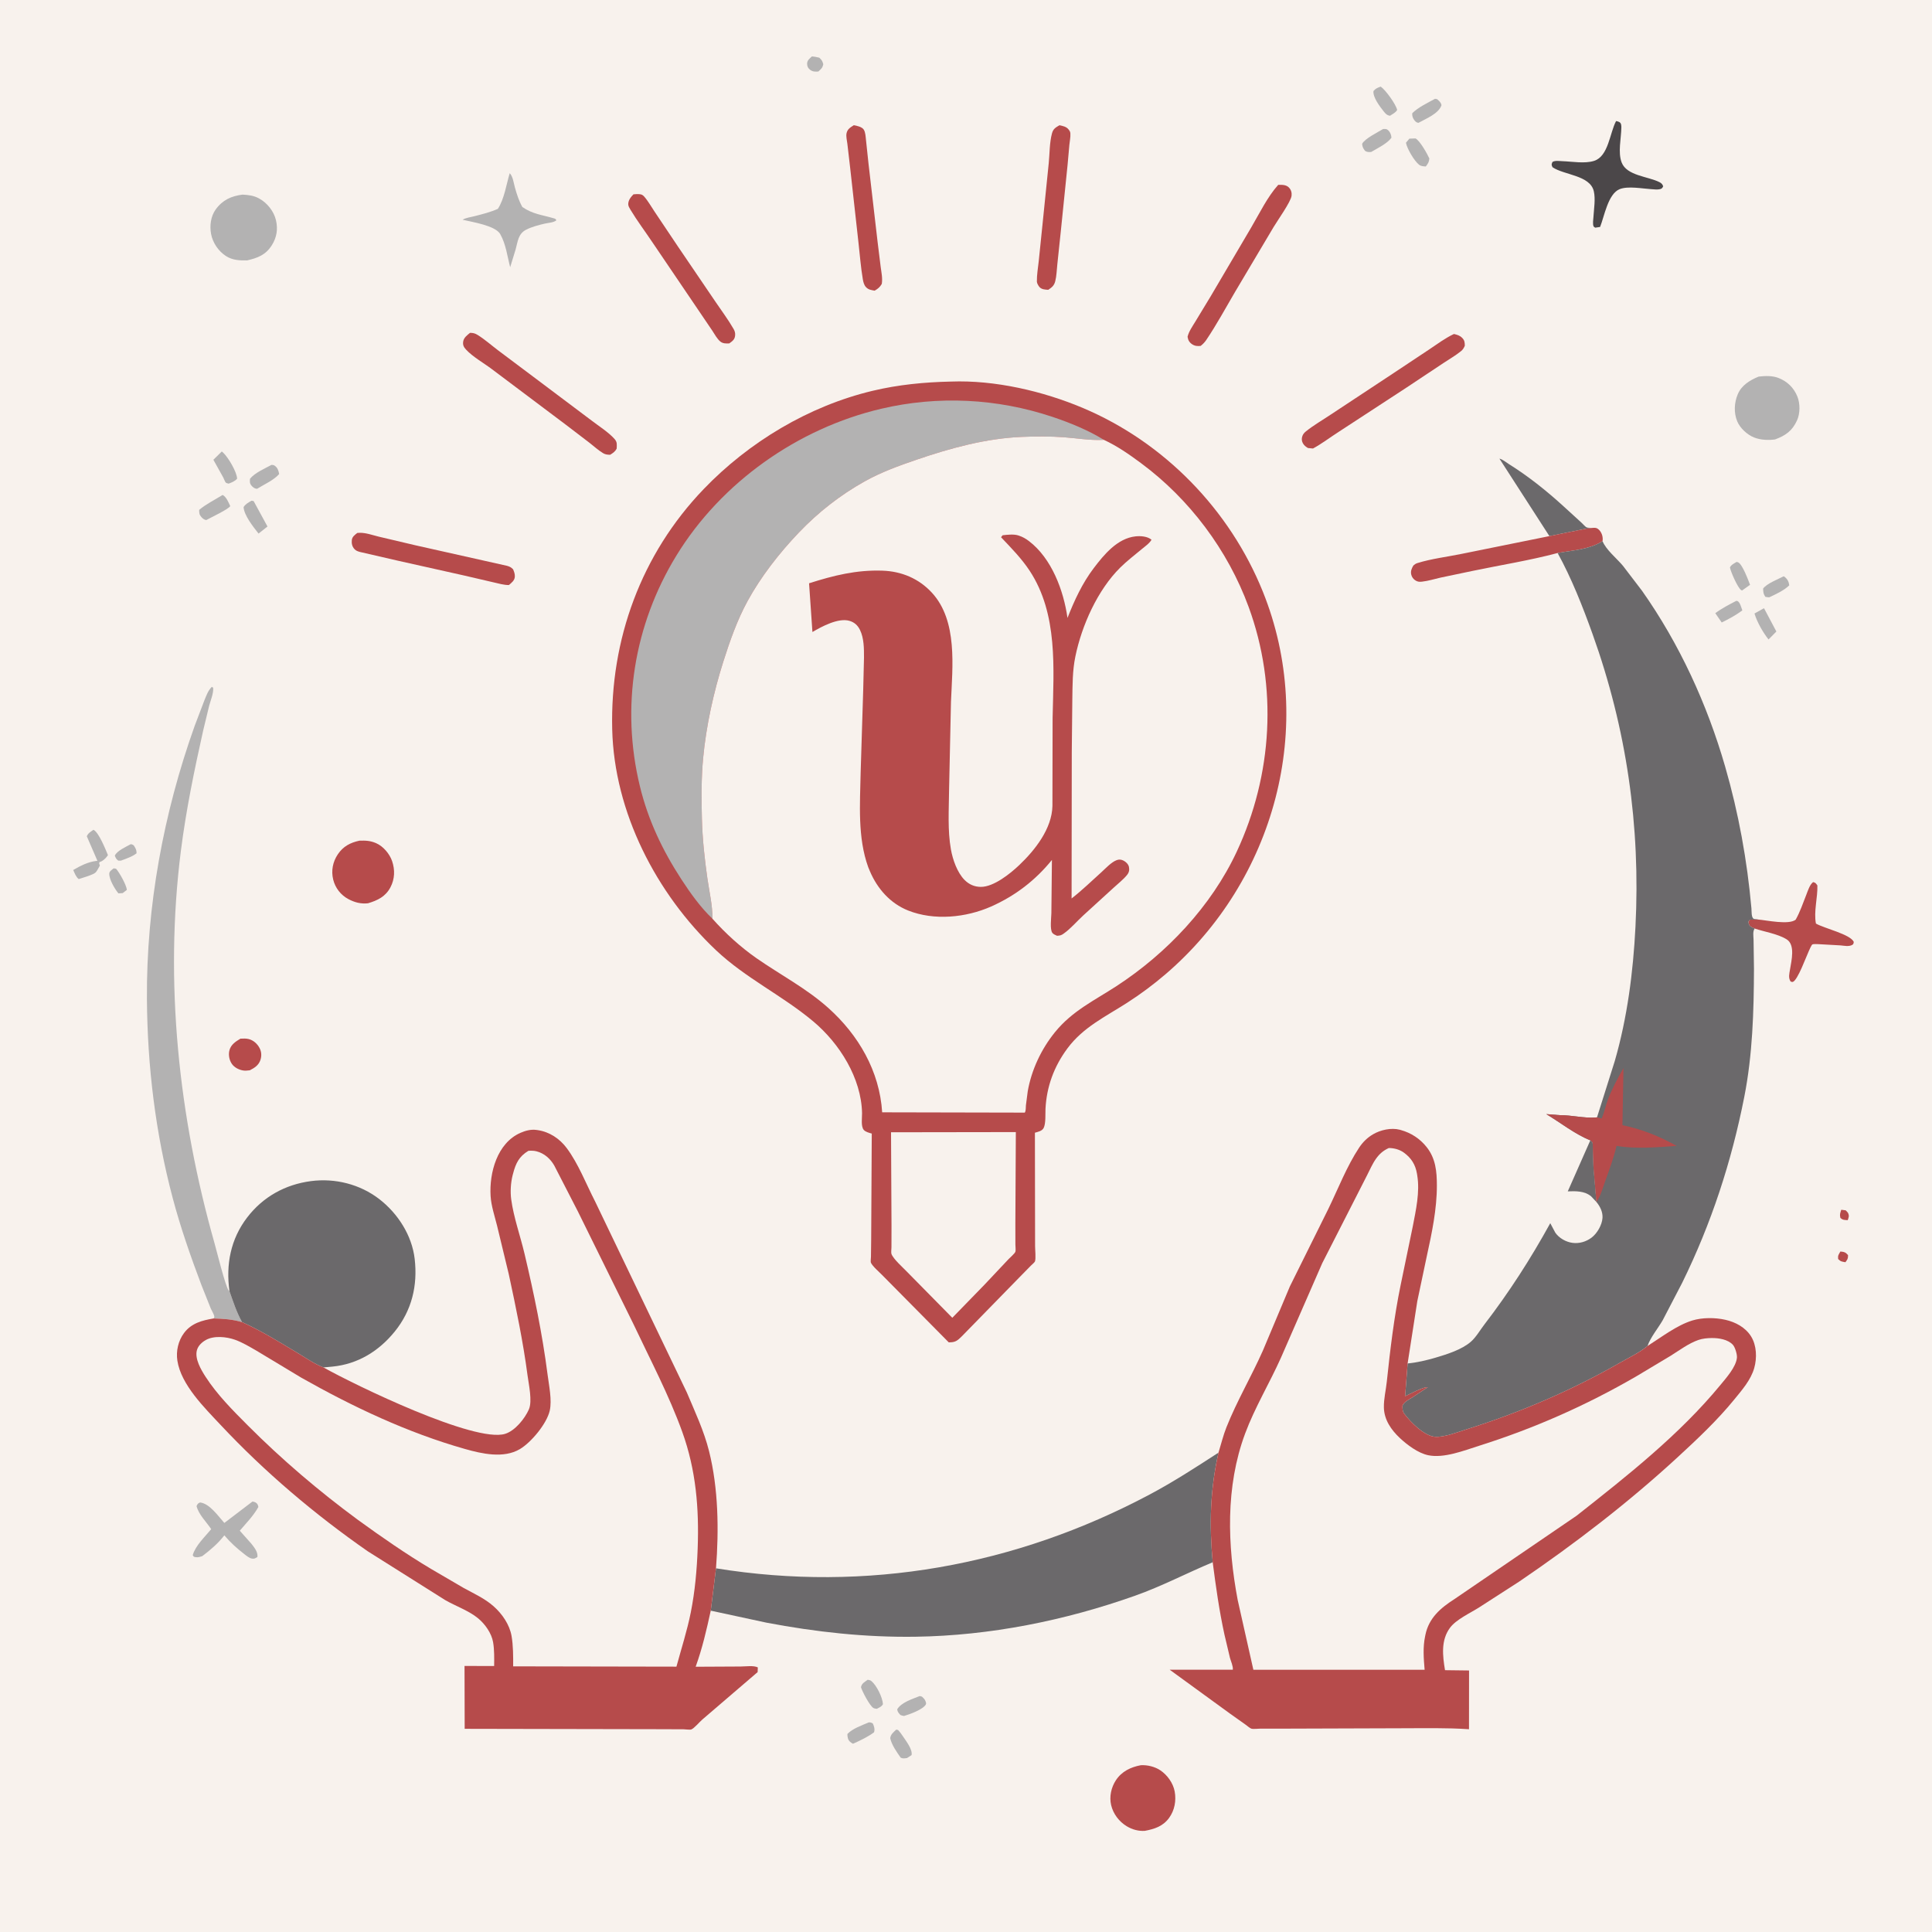 <?xml version="1.0" encoding="UTF-8"?> <svg xmlns="http://www.w3.org/2000/svg" width="1024" height="1024" viewBox="0 0 1024 1024" fill="none"><rect x="0" y="0" width="1024" height="1024" fill="#333333" stroke="none"/><g clip-path="url(#clip0_934_622)"><rect width="1024" height="1024" fill="#F8F2ED"></rect><path d="M0 0H1024V1024H0V0Z" fill="#F8F2ED"></path><path d="M975.899 641.196L978.249 641.497C978.592 641.851 979.336 642.513 979.548 643C980.232 644.57 979.821 645.245 979.332 646.716C977.508 646.554 976.822 646.757 975.437 645.5C974.976 643.663 975.365 642.98 975.899 641.196Z" fill="#B64B4B"></path><path d="M975.451 663.321C977.458 663.507 978.213 663.72 979.5 665.25C979.511 667.238 979.213 667.429 978.121 669.005C976.174 668.658 975.707 668.74 974.251 667.315C974.03 665.366 974.506 664.987 975.451 663.321Z" fill="#B64B4B"></path><path d="M430.313 29.907C431.652 29.978 432.942 30.295 434.25 30.573C435.595 31.867 435.811 32.215 436.354 34C435.912 36.138 435.294 36.421 433.756 37.9C432.073 38.058 430.676 38.031 429.291 36.927C428.218 36.072 427.789 35.138 427.789 33.75C427.789 31.936 429.138 31.056 430.313 29.907Z" fill="#B3B2B2"></path><path d="M69.302 447.443C70.053 447.53 70.266 447.669 70.891 448.055C71.901 449.74 72.356 450.244 72.395 452.25C69.993 454.115 66.93 455.091 64.105 456.148L62.75 456.171C61.562 455.35 61.359 454.79 60.848 453.5C62.061 450.878 66.773 448.828 69.302 447.443Z" fill="#B3B2B2"></path><path d="M60.225 460.24L61.5 460.435C63.306 462.437 67.005 469.09 67.25 471.651L65.035 473.363L62.75 473.499C60.797 471.131 57.834 466.093 57.91 463.042C57.941 461.763 59.299 461.062 60.225 460.24Z" fill="#B3B2B2"></path><path d="M920.265 318.466L920.897 318.562C922.263 319.139 922.942 322.155 923.477 323.527C920.04 326.085 916.377 328.047 912.539 329.925L909.139 324.998C912.593 322.428 916.455 320.446 920.265 318.466Z" fill="#B3B2B2"></path><path d="M920.412 297.826L921.184 298.02C923.464 298.878 926.643 307.571 927.565 309.967L923.347 312.966C923.161 312.917 922.977 312.845 922.817 312.738C921.031 311.544 917.276 302.986 916.902 300.75C917.54 299.339 919.149 298.625 920.412 297.826Z" fill="#B3B2B2"></path><path d="M945.433 305.431L946.014 305.852C947.48 307.064 948.123 308.398 948.341 310.25C945.512 313.012 941.273 314.918 937.707 316.597C937.022 316.591 936.342 316.441 935.666 316.335C934.545 314.647 934.619 313.978 934.477 312C936.256 309.348 942.543 306.926 945.433 305.431Z" fill="#B3B2B2"></path><path d="M934.954 322.359L941.512 334.715L937.357 338.929C934.353 335.125 931.329 329.819 929.91 325.172L934.954 322.359Z" fill="#B3B2B2"></path><path d="M487.5 898.935L488.666 899.25C489.38 899.934 490.144 900.608 490.494 901.557C490.734 902.209 491.053 902.846 490.665 903.494C489.08 906.136 482.088 908.645 479.131 909.504C478.487 909.447 477.866 909.189 477.25 908.996C476.262 907.856 475.795 907.512 475.52 906C477.665 902.301 483.679 900.47 487.5 898.935Z" fill="#B3B2B2"></path><path d="M460.53 912.877C461.499 912.926 461.693 912.959 462.587 913.451C463.303 914.933 463.805 916.547 463.251 918.161C459.842 920.675 455.969 922.49 452.119 924.22C451.525 923.956 451 923.591 450.519 923.153C449.328 922.07 449.143 920.566 449.143 919.039C451.843 916.159 456.946 914.431 460.53 912.877Z" fill="#B3B2B2"></path><path d="M475.017 916.726L476 916.925C476.912 917.901 477.645 918.892 478.377 920.005C480.035 922.528 483.786 927.171 483.152 930.25L480.727 931.808C479.404 931.928 478.612 932.209 477.387 931.611C475.299 928.614 472.576 924.827 471.83 921.25C472.14 919.151 473.55 918.123 475.017 916.726Z" fill="#B3B2B2"></path><path d="M731.808 45.901C734.483 47.806 739.737 55.058 740.525 58.25C739.827 59.637 738.034 60.483 736.732 61.355C735.096 61.107 734.354 60.27 733.366 59.014C731.345 56.447 727.578 51.571 727.968 48.25C729.111 46.865 730.14 46.498 731.808 45.901Z" fill="#B3B2B2"></path><path d="M459.899 890.305C460.749 890.467 461.266 890.495 461.936 891.063C464.686 893.394 467.782 899.707 467.981 903.25C467.186 904.659 466.141 904.944 464.738 905.708C464.153 905.635 463.418 905.561 462.901 905.254C460.962 904.099 457.016 896.535 456.328 894.25C456.794 892.123 458.226 891.566 459.899 890.305Z" fill="#B3B2B2"></path><path d="M760.626 52.352L761.75 52.584C762.922 53.723 763.66 54.131 764.027 55.75C762.58 60.229 755.754 62.915 751.78 65.117C750.772 64.904 750.441 64.66 749.75 63.848C748.839 62.777 748.348 61.379 748.524 60C751.801 56.771 756.636 54.558 760.626 52.352Z" fill="#B3B2B2"></path><path d="M747.001 73.481L750.249 73.373C752.516 74.463 756.534 81.603 757.585 84C757.345 86.138 756.937 86.544 755.704 88.233C754.467 88.144 753.188 88.127 752.162 87.335C749.613 85.369 745.708 78.728 745.191 75.644L747.001 73.481Z" fill="#B3B2B2"></path><path d="M733.064 68.384C734.347 68.373 734.89 68.177 735.864 69.133C736.908 70.157 737.422 71.581 737.49 73C735.307 76.075 730.052 78.59 726.747 80.544C725.384 80.613 724.728 80.703 723.513 79.971C722.456 78.588 722.141 77.978 721.947 76.25C723.404 73.403 730.293 70.086 733.064 68.384Z" fill="#B3B2B2"></path><path d="M133.326 265.384L134.427 265.579L141.775 279.058L137.032 282.806C134.302 279.323 129.357 273.187 129.102 268.75C130.203 267.075 131.617 266.369 133.326 265.384Z" fill="#B3B2B2"></path><path d="M143.883 246.407C144.522 246.459 144.938 246.398 145.497 246.765C147.157 247.853 147.61 249.425 147.972 251.25C145.146 254.487 139.882 256.832 136.225 259.084C134.981 259.016 134.06 258.335 133.251 257.346C132.273 256.15 132.39 255.172 132.511 253.75C135.138 250.522 140.273 248.378 143.883 246.407Z" fill="#B3B2B2"></path><path d="M117.561 239.289L118.349 239.975C120.93 242.422 125.569 250.1 125.672 253.75C124.354 255.14 122.961 255.64 121.204 256.339C120.7 256.163 120.108 256.144 119.691 255.81C119.315 255.508 118.608 253.613 118.299 253.031L113.096 243.682L117.561 239.289Z" fill="#B3B2B2"></path><path d="M117.999 262.334C119.969 263.341 121.122 266.286 122.028 268.226C121.417 269.743 111.446 274.457 109.312 275.646C108.241 275.476 107.471 274.872 106.75 274.065C105.591 272.766 105.581 271.927 105.57 270.25C109.209 267.177 113.944 264.849 117.999 262.334Z" fill="#B3B2B2"></path><path d="M49.528 439.804C52.378 441.126 55.918 450.187 57.203 453.203L56.966 453.613C56.054 454.94 54.316 456.551 52.751 456.91C52.364 457.708 52.679 457.94 52.952 458.75C52.318 459.785 51.546 461.49 50.745 462.351C49.519 463.67 43.673 465.28 41.717 465.931C40.2 464.701 39.592 462.86 38.81 461.119C42.52 458.925 46.696 456.816 50.998 456.318L51.638 456.25L46.008 443.25C46.726 441.509 48.045 440.888 49.528 439.804Z" fill="#B3B2B2"></path><path d="M842.907 604.394C843.283 604.763 843.77 605.045 844.036 605.5C844.254 605.873 844.2 607.548 844.227 608.056L844.587 618.573L846.15 637.091L843.373 634.135C839.968 631.197 835.147 631.271 830.951 631.445L842.907 604.394Z" fill="#6B696B"></path><path d="M127.442 550.515C128.886 550.451 130.379 550.357 131.793 550.714C134.325 551.352 136.383 553.216 137.58 555.501C138.617 557.477 138.723 559.641 138.045 561.75C137.137 564.572 134.931 565.997 132.411 567.274C131.217 567.415 129.979 567.572 128.784 567.363C126.539 566.972 124.145 565.75 122.853 563.827C121.485 561.792 120.972 558.998 121.619 556.617C122.433 553.618 124.947 551.99 127.442 550.515Z" fill="#B64B4B"></path><path d="M133.792 795.859C134.357 795.952 134.701 795.975 135.25 796.232C136.387 796.765 136.759 797.612 136.938 798.75C134.289 803.483 130.579 807.193 127.089 811.303L133.254 818.228C134.804 820.214 136.784 822.621 136.433 825.25C135.389 825.856 134.899 826.287 133.627 826.097C132.13 825.873 130.657 824.613 129.476 823.701C125.574 820.688 122.09 817.532 118.906 813.768C115.445 818.199 111.686 821.374 107.236 824.765C106.005 825.165 104.903 825.57 103.595 825.318C102.489 825.105 102.718 825.085 102.15 824.25C103.609 819.148 108.616 814.55 111.942 810.476C109.403 806.638 105.284 802.76 104.177 798.25C104.797 797.033 104.785 796.921 106 796.335C111.07 796.858 115.64 803.552 118.901 807.192L133.792 795.859Z" fill="#B3B2B2"></path><path d="M821.212 284.148L794.734 243.096C796.3 243.388 798.384 245.133 799.818 246.029C809.983 252.379 819.44 259.929 828.303 267.98L838.264 277.071C838.866 277.615 840.31 279.292 840.999 279.543C841.774 279.826 843.397 279.712 844.274 279.774L840.665 280.203L821.212 284.148Z" fill="#6B696B"></path><path d="M270.157 91.8C271.868 93.515 272.248 96.999 272.913 99.371C273.944 103.045 275 106.378 276.862 109.726C282.37 113.507 287.122 113.835 293.241 115.632C294.221 115.92 294.366 115.823 294.895 116.75C293.57 117.98 290.505 118.108 288.749 118.517C285.48 119.279 281.9 120.204 278.896 121.732C274.619 123.909 274.459 128.009 273.313 132.131L270.403 141.635C268.85 135.75 268.19 129.549 265.161 124.128C262.583 119.515 250.202 117.682 245.201 116.47C246.587 115.49 249.645 115.057 251.338 114.623C255.617 113.525 259.836 112.496 263.885 110.692C267.318 105.362 268.346 97.845 270.157 91.8Z" fill="#B3B2B2"></path><path d="M931.822 487.367C936.366 487.75 948.16 490.341 951.75 487.447C954.07 483.305 955.559 478.854 957.301 474.451C958.123 472.37 959.173 468.839 961 467.523C962.375 467.886 962.383 468.136 963.25 469.296C963.442 475.812 961.247 483.065 962.477 489.504C966.909 492.081 980.805 495.184 982.547 499.25C982.363 499.999 982.484 500.38 981.763 500.796C979.963 501.834 977.55 501.265 975.578 501.083L963.806 500.419C963.196 500.41 961.114 500.259 960.576 500.594C960.08 500.903 959.049 503.351 958.718 504.049C957.368 506.902 952.835 519.51 950.25 520.425C949.875 520.558 949.463 520.308 949.07 520.25C947.735 518.208 948.381 516.091 948.75 513.814C949.482 509.291 951.63 500.826 947.028 497.918C942.338 494.953 935.292 493.921 929.985 492.136L928.5 491.463C927.046 490.635 926.939 490.077 926.656 488.5L927.5 487.431L931.822 487.367Z" fill="#B64B4B"></path><path d="M856.551 64.17C857.204 64.268 857.629 64.377 858.233 64.675C859.319 65.21 859.367 66.516 859.353 67.601C859.276 73.334 857.429 80.779 859.522 86.147C862.261 93.174 873.467 93.475 879.5 96.52C880.625 97.087 881.102 97.597 881.527 98.75C881.05 99.637 880.946 99.952 879.89 100.245C878.528 100.624 876.639 100.348 875.221 100.262C870.472 99.976 862.884 98.485 858.452 100.255C852.283 102.719 850.327 114.705 848.083 120.285L845.5 120.673C845.208 120.436 844.787 120.301 844.625 119.962C844.057 118.765 844.484 116.219 844.567 114.877C844.826 110.701 845.693 105.489 844.765 101.411C842.81 92.817 829.028 92.85 822.866 88.634C822.248 87.183 822.254 87.305 822.835 85.838C824.285 84.977 826.383 85.369 828.042 85.424C833.276 85.599 839.901 86.857 844.914 85.262C852.546 82.834 853.2 70.452 856.551 64.17Z" fill="#4B4749"></path><path d="M561.55 66.382C563.423 66.796 565.269 67.109 566.471 68.75C567.013 69.49 567.259 69.847 567.32 70.75C567.451 72.665 566.975 74.835 566.79 76.75L565.839 87.388L562.239 122.707L560.394 140.231C560.085 143.068 560.012 146.29 559.307 149.043C558.707 151.389 557.565 152.286 555.606 153.597C553.969 153.514 552.039 153.431 550.903 152.089C550.364 151.451 549.575 150.103 549.563 149.266C549.511 145.639 550.173 142.023 550.551 138.421L552.492 119.5L555.858 86.437C556.352 81.429 556.26 75.538 557.57 70.696C558.229 68.262 559.483 67.582 561.55 66.382Z" fill="#B64B4B"></path><path d="M190.513 445.573C193.816 445.465 196.29 445.563 199.391 446.917C203.115 448.542 206.504 452.552 207.814 456.379C209.41 461.043 209.256 465.898 206.948 470.286C204.355 475.216 200.119 477.252 195.044 478.753C191.305 479.178 187.981 478.305 184.678 476.556C180.658 474.428 177.705 470.673 176.614 466.25C175.445 461.508 176.365 456.789 179.079 452.763C181.912 448.561 185.692 446.607 190.513 445.573Z" fill="#B64B4B"></path><path d="M452.554 66.357C454.167 66.664 456.915 67.219 457.842 68.753C458.722 70.208 458.781 72.324 458.972 74L460.317 86.644L465.129 128.089L466.791 141.546C467.184 144.528 467.854 147.493 467.362 150.491C466.33 152.252 465.34 153.027 463.593 154.055C461.715 153.722 460.226 153.566 458.901 152.088C457.935 151.011 457.546 149.38 457.31 148C456.225 141.655 455.759 135.133 455.023 128.734L450.586 88.823L449.123 76.234C448.919 74.583 448.325 72.207 448.696 70.593C449.222 68.307 450.721 67.552 452.554 66.357Z" fill="#B64B4B"></path><path d="M189.372 282.474L190.65 282.393C194.027 282.343 197.503 283.655 200.772 284.439L220.124 289.001L268.681 299.883C270.132 300.27 270.898 300.686 271.954 301.75C272.509 303.05 272.968 304.268 272.871 305.709C272.737 307.708 271.124 308.871 269.731 310.088C267.054 310.115 264.239 309.249 261.62 308.668L245.999 305.033L210.497 297.096L190.805 292.552C189.684 292.236 188.748 291.959 187.918 291.076C186.627 289.702 186.286 288.063 186.473 286.25C186.656 284.475 188.07 283.492 189.372 282.474Z" fill="#B64B4B"></path><path d="M335.741 102.997L337.499 102.873C339.117 102.888 340.236 102.84 341.372 104.118C343.491 106.498 345.232 109.661 347.039 112.326L359.249 130.547L379.072 159.728C382.313 164.523 385.91 169.32 388.8 174.327C389.478 175.501 389.769 176.535 389.622 177.897C389.391 180.049 388.123 180.845 386.516 182.023C384.851 182.078 383.196 182.15 381.819 181.045C380.084 179.652 378.733 177.08 377.511 175.233L371.165 165.864L345.776 128.4C341.943 122.682 337.712 117.05 334.162 111.164C333.671 110.35 332.975 109.238 332.982 108.245C332.997 106.048 334.313 104.51 335.741 102.997Z" fill="#B64B4B"></path><path d="M932.129 199.602C935.543 199.21 939.335 199.059 942.583 200.305C947.263 202.1 950.776 205.507 952.651 210.185C954.122 213.856 954.14 219.07 952.518 222.692C949.978 228.365 946.429 230.826 940.803 232.92C937.131 233.395 933.16 233.236 929.686 231.862C926.101 230.444 922.285 226.953 920.789 223.355C918.892 218.792 919.143 213.52 921.03 209C923.046 204.169 927.509 201.491 932.129 199.602Z" fill="#B3B2B2"></path><path d="M604.632 935.602C608.115 935.393 612.086 936.355 614.993 938.301C618.715 940.792 621.773 945.054 622.604 949.494C623.515 954.362 622.573 959.535 619.617 963.57C616.373 967.997 611.917 969.412 606.809 970.384C603.473 970.631 600.092 969.689 597.242 967.975C593.146 965.511 590.026 961.415 588.928 956.753C587.875 952.287 588.948 947.358 591.459 943.551C594.545 938.869 599.288 936.617 604.632 935.602Z" fill="#B64B4B"></path><path d="M677.48 97.985C679.434 97.94 681.646 97.852 683.133 99.37C684.305 100.566 684.751 102.096 684.562 103.75C684.195 106.961 677.058 116.913 675.032 120.342L654.592 154.744C649.616 163.23 644.861 172.018 639.362 180.178C638.518 181.429 637.557 182.406 636.375 183.343C634.697 183.522 633.216 183.408 631.804 182.433C630.319 181.408 629.713 180.255 629.428 178.5C630.118 175.637 632.013 173 633.526 170.5L641.715 156.993L663.242 120.434C667.568 113.083 671.782 104.315 677.48 97.985Z" fill="#B64B4B"></path><path d="M128.555 103.149C131.745 103.343 134.39 103.608 137.275 105.161C141.553 107.464 145.154 111.934 146.269 116.707C147.391 121.515 146.666 125.875 144.062 130C140.823 135.132 136.606 136.715 130.943 138.024C126.943 138.087 123.245 137.941 119.766 135.712C115.774 133.153 112.74 128.638 111.877 124.001C111.07 119.667 111.677 114.701 114.315 111.03C117.918 106.017 122.577 103.9 128.555 103.149Z" fill="#B3B2B2"></path><path d="M249.127 176.409C250.75 176.415 251.754 176.655 253.147 177.521C256.878 179.842 260.393 182.953 263.911 185.618L282.911 199.87L313.639 222.962C317.473 225.906 322.57 229.111 325.75 232.703C327.223 234.367 326.915 235.7 326.856 237.75C325.993 239.425 324.967 240.045 323.397 241.036C322.11 241.035 320.841 240.907 319.718 240.234C317.158 238.697 314.756 236.506 312.399 234.66L299.75 224.999L260.767 195.699C256.517 192.48 250.49 189.093 246.976 185.25C245.758 183.918 245.225 182.849 245.505 181C245.817 178.945 247.629 177.634 249.127 176.409Z" fill="#B64B4B"></path><path d="M770.632 177.017C772.368 177.447 773.701 177.785 775.007 179.105C776.285 180.396 776.357 181.559 776.383 183.25C775.848 184.454 775.397 185.283 774.339 186.138C771.483 188.445 768.109 190.377 765.048 192.422L745.296 205.545L709.53 228.899C704.972 231.81 700.673 235.133 695.915 237.718L693.249 237.464C692.017 236.709 691.18 236.113 690.487 234.809C689.847 233.604 689.834 232.256 690.332 230.993C690.72 230.01 691.335 229.319 692.15 228.659C696.225 225.36 701.092 222.594 705.449 219.655L738.583 197.781L757.585 185.156C761.847 182.308 765.976 179.196 770.632 177.017Z" fill="#B64B4B"></path><path d="M844.275 279.774C845.644 279.698 846.403 279.738 847.444 280.75C848.851 282.118 849.556 284.133 849.464 286.059L849.388 286.817C842.461 291.24 833.574 291.682 825.575 293.109C810.852 297.032 795.385 299.481 780.445 302.602L763.5 306.157C760.262 306.879 756.981 307.936 753.687 308.291C752.408 308.429 751.523 308.401 750.391 307.75C749.149 307.036 748.289 305.896 747.975 304.5C747.572 302.712 748.226 301.256 749.1 299.75C749.773 299.165 750.33 298.73 751.194 298.46C758.662 296.125 767.15 295.124 774.871 293.531L821.213 284.148L840.666 280.203L844.275 279.774Z" fill="#B64B4B"></path><path d="M113.192 698.815C113.457 698.493 113.608 698.354 113.582 697.75C113.544 696.886 112.087 694.398 111.711 693.526L106.76 681.103C101.061 666.016 95.66 650.548 91.528 634.953C82.388 600.467 78.119 565.151 77.874 529.511C77.537 480.364 86.67 430.927 103.198 384.674L108.288 371.307C109.352 368.705 110.242 366.081 112.25 364.043L112.972 364.5C113.301 367.244 111.599 371.319 110.878 374L107.676 387.235C102.92 408.528 98.574 429.569 95.839 451.246C87.089 520.606 94.693 591.874 113.69 658.903C114.795 662.802 119.539 682.03 121.169 683.894L121.625 684.374C123.659 690.12 125.313 695.364 128.287 700.746C123.036 699.225 118.601 698.956 113.192 698.815Z" fill="#B3B2B2"></path><path d="M121.626 684.374C119.665 670.217 122.207 656.79 130.98 645.315C139.375 634.332 151.172 627.798 164.829 626.01C177.59 624.339 190.84 627.662 201.055 635.567C210.881 643.172 218.339 654.759 219.789 667.234C221.438 681.418 218.244 694.587 209.251 705.709C200.826 716.129 189.687 722.99 176.249 724.327L171.458 724.772C166.777 723.028 161.787 719.523 157.501 716.958C147.901 711.211 138.496 705.374 128.288 700.746C125.314 695.364 123.66 690.12 121.626 684.374Z" fill="#6B696B"></path><path d="M379.496 831.24C459.279 844.169 538.11 829.982 609.366 792.111C621.938 785.429 633.894 777.673 645.821 769.927C641.386 789.733 640.899 807.886 642.757 828.032C628.932 833.808 615.831 840.715 601.637 845.751C564.452 858.943 524.777 866.931 485.251 867.501C458.586 867.885 432.322 865.005 406.156 860.027L376.713 853.68L379.496 831.24Z" fill="#6B696B"></path><path d="M849.388 286.817C851.118 291.29 857.014 296.079 860.171 299.861L870.306 313.12C890.161 341.291 904.811 373.224 914.356 406.277C921.481 430.952 926.021 455.927 928.298 481.503C928.426 482.945 928.187 486.308 929.5 486.958C930.172 487.29 931.145 487.037 931.822 487.367L927.5 487.431L926.656 488.5C926.939 490.077 927.046 490.635 928.5 491.463L929.985 492.136C928.906 493.795 929.377 496.155 929.422 498.062L929.643 513.447C929.565 536.195 928.914 559.005 924.499 581.407C917.721 615.796 907.056 648.449 891.587 679.917L881.288 699.708C878.775 704.078 874.859 708.685 873.217 713.403C869.05 716.885 863.387 719.548 858.674 722.243C832.859 737.007 805.759 748.604 777.406 757.545C772.794 759 765.406 761.879 760.619 761.53C754.892 761.112 747.703 753.836 744.344 749.371C743.33 748.023 743.31 746.624 743.342 745C744.366 742.819 746.904 741.716 748.908 740.437L756.739 735.25C754.8 734.842 746.924 739.051 744.747 740.004L746.067 722.656C751.029 722.186 756.044 721.007 760.819 719.604C766.888 717.821 774.814 715.34 779.637 711.108C782.337 708.737 784.557 704.863 786.75 702.008C799.918 684.863 811.237 667.249 821.673 648.318L824.336 653.327C826.339 656.239 830.003 658.296 833.486 658.745C837.091 659.21 840.715 658.127 843.58 655.96C846.525 653.732 849.124 649.226 849.356 645.5C849.553 642.349 848.078 639.454 846.15 637.091L844.587 618.573L844.227 608.056C844.2 607.548 844.254 605.873 844.036 605.5C843.77 605.045 843.283 604.763 842.907 604.394C834.908 601.251 826.949 594.929 819.554 590.504L826.874 591.065C832.978 591.018 839.661 592.754 845.62 592.296L846.443 592.221L855.853 562.411C862.518 539.341 865.615 515.172 866.831 491.241C869.545 437.822 862.134 386.334 844.068 336C838.887 321.568 832.981 306.542 825.575 293.109C833.574 291.682 842.461 291.24 849.388 286.817Z" fill="#6B696B"></path><path d="M846.444 592.221L848.931 592.835C850.28 589.674 850.984 586.117 852.196 582.866C854.33 577.141 857.465 571.404 860.473 566.097L859.927 596.377C870.122 598.46 879.576 602.241 888.656 607.349C878.503 608.072 866.817 609.101 856.794 607.33C855.339 613.722 852.968 619.955 850.768 626.122C849.495 629.691 848.323 633.981 846.151 637.091L844.588 618.573L844.228 608.056C844.201 607.548 844.255 605.873 844.037 605.5C843.771 605.045 843.284 604.763 842.908 604.394C834.909 601.251 826.95 594.929 819.555 590.504L826.875 591.065C832.979 591.018 839.662 592.754 845.621 592.296L846.444 592.221Z" fill="#B64B4B"></path><path d="M171.456 724.772C188.366 734.247 251.621 764.903 267.709 759.972C272.946 758.366 278.121 751.985 280.307 747.03C282.251 742.622 280.231 733.725 279.61 729C277.239 710.954 273.486 693.109 269.657 675.327L263.434 649.557C262.192 644.623 260.351 639.075 260.034 634.017C259.255 621.611 263.512 605.827 275.872 600.418C278.467 599.282 281.41 598.49 284.249 598.887L285.02 598.99C291.263 599.917 296.651 603.513 300.396 608.542C306.577 616.843 310.68 627.589 315.414 636.788L364.021 738C368.346 748.265 373.102 758.304 375.818 769.158C380.779 788.982 381.058 810.953 379.494 831.24L376.711 853.68C374.485 863.899 372.265 873.541 368.712 883.408L392.583 883.287C395.241 883.277 399.378 882.632 401.662 883.75L401.56 886.25L372.264 911.376C370.8 912.633 367.907 916.079 366.412 916.638C365.666 916.917 363.239 916.574 362.37 916.559L349.285 916.511L246.291 916.311L246.208 882.989L261.907 883.02C261.946 878.885 262.054 874.536 261.364 870.447C260.555 865.651 257.067 860.741 253.326 857.676C248.392 853.633 241.454 851.267 235.902 848.043L194.898 822.201C166.8 802.64 140.341 780.235 116.925 755.242C108.356 746.095 95.989 733.991 94.012 721.191C93.228 716.113 94.471 710.62 97.557 706.503C101.469 701.284 107.123 699.842 113.191 698.815C118.6 698.956 123.035 699.225 128.286 700.746C138.494 705.374 147.899 711.211 157.499 716.958C161.785 719.523 166.775 723.028 171.456 724.772Z" fill="#B64B4B"></path><path d="M280.062 609.96C281.554 609.856 282.911 609.849 284.373 610.223C288.474 611.272 291.716 614.152 293.782 617.782L306.266 642.04L335.696 701.7C344.573 720.512 354.624 739.495 361.659 759.062C368.897 779.193 370.558 799.464 369.783 820.703C369.369 832.026 368.359 843.443 366.139 854.566C364.187 864.347 361.136 873.753 358.525 883.36L271.984 883.198C272.025 878.043 272.02 872.192 271.141 867.112C270.094 861.066 266.144 855.368 261.621 851.366C256.917 847.203 251.115 844.602 245.66 841.6L228.457 831.551C215.048 823.543 202.313 814.707 189.679 805.54C168.985 790.305 149.383 773.598 131.232 755.399C123.297 747.442 115.029 739.145 108.919 729.656C106.549 725.975 103.149 720.191 104.358 715.667C104.995 713.285 106.969 711.433 109.052 710.25C113.391 707.787 120.049 708.497 124.531 710.088C128.499 711.496 132.397 713.869 136.047 715.96L159.771 730.243C187.147 745.714 216.053 759.373 246.382 767.97C255.414 770.53 266.917 773.144 275.519 768.073C281.579 764.5 289.81 754.54 291.371 747.694C292.65 742.087 290.951 734.198 290.223 728.519C287.461 706.981 283.007 685.619 278.01 664.5C275.789 655.111 272.249 645.258 270.956 635.731C270.406 631.68 270.699 626.845 271.709 622.887L271.948 622C273.355 616.585 275.121 612.923 280.062 609.96Z" fill="#F8F2ED"></path><path d="M645.82 769.927C647.215 765.449 648.297 760.864 650.03 756.5C655.553 742.588 663.306 729.498 669.372 715.804L683.675 681.794L704.051 640.731C709.232 630.064 713.837 618.145 720.37 608.271C722.3 605.354 724.686 602.998 727.711 601.215C731.668 598.883 737.37 597.584 741.936 598.787L742.5 598.95C747.917 600.452 752.631 603.543 756.133 607.956C760.924 613.995 761.557 620.807 761.574 628.214C761.602 640.888 758.912 653.584 756.209 665.918L751.202 689.635L746.067 722.656L744.747 740.004C746.924 739.051 754.8 734.842 756.739 735.25L748.908 740.437C746.904 741.716 744.366 742.819 743.342 745C743.31 746.624 743.33 748.023 744.344 749.371C747.703 753.836 754.892 761.112 760.619 761.53C765.406 761.879 772.794 759 777.406 757.545C805.759 748.604 832.859 737.007 858.674 722.243C863.387 719.548 869.05 716.885 873.217 713.403C880.481 708.81 888.666 702.449 896.922 699.899C902.241 698.256 909.034 698.295 914.435 699.509C919.845 700.726 925.124 703.529 928.118 708.346C931.099 713.143 931.288 719.776 929.777 725.102C927.976 731.45 923.21 736.845 919.118 741.862C910.19 752.807 899.77 762.609 889.391 772.17C863.158 796.338 834.833 818.119 805.354 838.173L783.717 852.121C779.074 855.043 771.783 858.362 768.534 862.75C763.613 869.398 764.63 877.594 765.885 885.231L778.629 885.389L778.597 916.53C766.831 915.713 754.962 916.012 743.172 916.015L683.692 916.208L668 916.217C666.87 916.217 664.248 916.541 663.216 916.214C662.435 915.966 661.019 914.694 660.298 914.194L652.019 908.317L619.945 884.98L653.41 884.994C653.671 883.27 652.403 880.502 651.914 878.738L648.981 866.355C646.231 853.783 644.408 840.797 642.756 828.032C640.898 807.886 641.385 789.733 645.82 769.927Z" fill="#B64B4B"></path><path d="M736.09 608.484C738.873 608.481 741.767 609.244 744.046 610.889C748.014 613.754 750.207 617.279 751.024 622.08L751.171 623C752.628 631.826 750.455 641.385 748.796 650.047L742.362 681.135C738.871 698.132 736.854 715.082 735.032 732.31C734.552 736.85 733.393 741.439 733.489 746.005C733.624 752.496 737.338 757.856 741.919 762.155C745.823 765.818 751.648 770.189 756.968 771.298C765.328 773.04 775.934 768.827 783.835 766.33C813.078 757.088 840.563 744.96 867.094 729.595L885.426 718.624C890.131 715.697 894.915 712.049 900.167 710.216C902.388 709.441 904.91 709.217 907.25 709.187C910.933 709.14 915.894 709.918 918.469 712.783C919.666 714.114 920.765 717.864 920.609 719.584C920.162 724.518 914.907 730.349 911.878 734.035C890.243 760.357 862.297 782.356 835.64 803.35L770.727 847.666C763.451 852.314 757.349 857.602 755.504 866.444L755.344 867.25C754.09 873.175 754.585 879.038 755.079 885.021L664.308 884.999L656.012 848.083C650.532 819.013 649.472 787.983 659.925 759.854C665.086 745.967 672.867 733.183 678.902 719.678L700.83 669.481L716.085 639.567L724.53 623C726.013 620.125 727.399 616.852 729.262 614.22C731.145 611.558 733.127 609.836 736.09 608.484Z" fill="#F8F2ED"></path><path d="M504.001 202.236C527.261 201.359 552.784 207.278 574.094 216.294C617.168 234.518 651.841 270.236 669.308 313.524C698.043 384.733 675.629 466.732 617.82 516.296C611.377 521.821 604.475 526.965 597.327 531.547C585.849 538.905 574.073 544.434 565.71 555.733C558.67 565.244 554.723 575.894 554.134 587.72C554.001 590.379 554.376 595.491 553.148 597.858C552.291 599.511 550.164 599.888 548.524 600.36L548.617 660.457C548.609 662.316 549.129 666.99 548.546 668.594C548.37 669.077 546.778 670.42 546.387 670.821L540.097 677.234L509.781 708.279C507.353 710.666 506.331 711.507 502.855 711.477L467.506 675.743C465.998 674.205 462.352 671.055 461.569 669.197C461.382 668.754 461.616 666.657 461.625 666.088L461.74 657L462.053 600.811C460.706 600.427 458.824 599.99 457.847 598.908C456.195 597.077 456.952 592.363 456.905 590C456.536 571.448 445.033 553.137 431.154 541.463C414.663 527.591 395.175 518.489 379.398 503.546C347.847 473.661 325.529 430.533 324.48 386.513C323.347 338.969 339.838 293.732 372.944 259.25C396.949 234.248 428.7 215.192 462.5 207.135C476.19 203.871 489.967 202.55 504.001 202.236Z" fill="#B64B4B"></path><path d="M472.266 600.129L538.416 600.031L538.161 648.568L538.18 659.638C538.182 660.409 538.434 662.8 538.188 663.422C537.75 664.527 535.421 666.441 534.497 667.425L521.772 680.942L504.742 698.452L480.596 673.932C478.578 671.829 473.449 667.293 472.481 664.591C472.238 663.912 472.49 661.831 472.492 661.036L472.519 649.648L472.266 600.129Z" fill="#F8F2ED"></path><path d="M377.627 486.961C371.332 480.963 365.951 473.439 361.217 466.177C351.144 450.724 343.543 434.767 339.167 416.77C328.96 374.793 335.963 331.236 358.551 294.391C382.325 255.611 422.86 227.042 467.003 216.661C497.123 209.577 528.585 211.151 557.932 220.984C567.044 224.037 576.841 228.027 585.043 233.117L584.27 233.164C577.832 233.468 570.519 232.249 564.031 231.767C556.684 231.222 549.127 231.266 541.765 231.559C522.677 232.319 503.815 237.497 485.844 243.637C476.379 246.872 466.963 250.283 458.207 255.189C445.227 262.461 433.658 271.539 423.39 282.293C413.135 293.032 403.328 305.566 396.211 318.607C390.75 328.614 386.875 339.654 383.424 350.5C378.221 366.852 374.266 384.803 372.67 401.881C371.678 412.501 371.751 423.335 372.027 433.99C372.3 444.54 373.451 455.278 374.95 465.712C375.972 472.825 377.663 479.735 377.627 486.961Z" fill="#B3B2B2"></path><path d="M377.627 486.961C377.663 479.735 375.973 472.825 374.951 465.712C373.452 455.278 372.3 444.54 372.027 433.99C371.751 423.335 371.678 412.501 372.67 401.881C374.266 384.803 378.222 366.852 383.425 350.5C386.876 339.654 390.751 328.614 396.212 318.607C403.329 305.566 413.136 293.032 423.391 282.293C433.659 271.539 445.228 262.461 458.208 255.189C466.964 250.283 476.38 246.872 485.845 243.637C503.816 237.497 522.678 232.319 541.766 231.559C549.128 231.266 556.685 231.222 564.032 231.767C570.52 232.249 577.833 233.468 584.271 233.164L585.043 233.117C592.2 236.43 598.436 240.797 604.75 245.472C630.498 264.538 650.776 291.614 661.804 321.692C677.294 363.935 674.476 410.701 655.525 451.343C642.033 480.276 618.41 505.296 591.774 522.647C579.987 530.325 568.273 535.811 559.133 547.107C551.893 556.054 546.725 567.009 544.73 578.363L543.762 585.808C543.657 587.005 543.802 588.695 543.161 589.714L467.57 589.554C466.193 567.732 455.035 548.514 438.86 534.093C427.299 523.785 413.609 516.675 400.982 507.885C392.598 502.049 384.42 494.619 377.627 486.961Z" fill="#F8F2ED"></path><path d="M531.402 283.697C533.796 283.424 537.177 283.044 539.49 283.721L540 283.888C542.018 284.534 543.671 285.497 545.349 286.771C557.405 295.934 563.75 313.001 565.789 327.517C569.437 318.248 573.632 309.125 579.686 301.147C585.144 293.954 592.258 285.319 601.839 284.289C604.548 283.998 608.16 284.245 610.325 286.062C609.368 287.906 606.756 289.71 605.145 291.056C601.329 294.244 597.309 297.305 593.773 300.805C581.75 312.706 573.363 331.453 569.967 347.955C568.397 355.584 568.473 363.135 568.349 370.884L568.066 398.631L567.968 476.205C573.463 471.929 578.546 466.994 583.717 462.332C585.959 460.312 588.916 457.041 591.75 455.936C593.097 455.411 594.164 455.495 595.465 456.134C596.746 456.762 598.074 458.057 598.371 459.5C598.702 461.114 598.392 462.47 597.355 463.75C595.402 466.16 592.6 468.337 590.319 470.447L574.213 485.144C570.837 488.225 567.514 492.196 563.8 494.809C562.392 495.8 562.011 495.839 560.25 495.985C559.448 495.609 558.257 495.154 557.737 494.409C556.396 492.488 557.189 486.572 557.247 484.065L557.539 455.786C548.794 466.6 538.042 474.829 525.349 480.46C511.996 486.384 495.098 488.072 481.312 482.582C471.833 478.807 465.019 471.03 461.086 461.803L460.182 459.64C454.482 443.922 455.829 426.108 456.157 409.634L457.513 365.806L457.936 348.522C457.948 343.749 457.945 338.253 455.802 333.866C454.594 331.393 452.807 329.796 450.164 329.04C444.303 327.363 435.534 332.077 430.604 334.978L428.822 309.154C441.863 304.993 453.932 301.998 467.693 302.46C477.891 302.803 487.045 306.653 493.959 314.177C507.676 329.105 504.799 353.384 504.034 372L503.028 418.858C502.936 429.188 502.191 440.048 504.013 450.25C504.974 455.63 507.344 462.446 511.234 466.387C513.58 468.764 516.494 470.052 519.844 470.068C526.709 470.099 535.477 463.031 540.228 458.512C548.635 450.518 557.529 439.236 557.809 427.205L557.903 380.543C558.42 354.344 560.863 325.487 545.73 302.5C541.459 296.011 535.906 290.365 530.575 284.75L531.402 283.697Z" fill="#B64B4B"></path></g><defs><clipPath id="clip0_934_622"><rect width="1024" height="1024" fill="white"></rect></clipPath></defs></svg> 